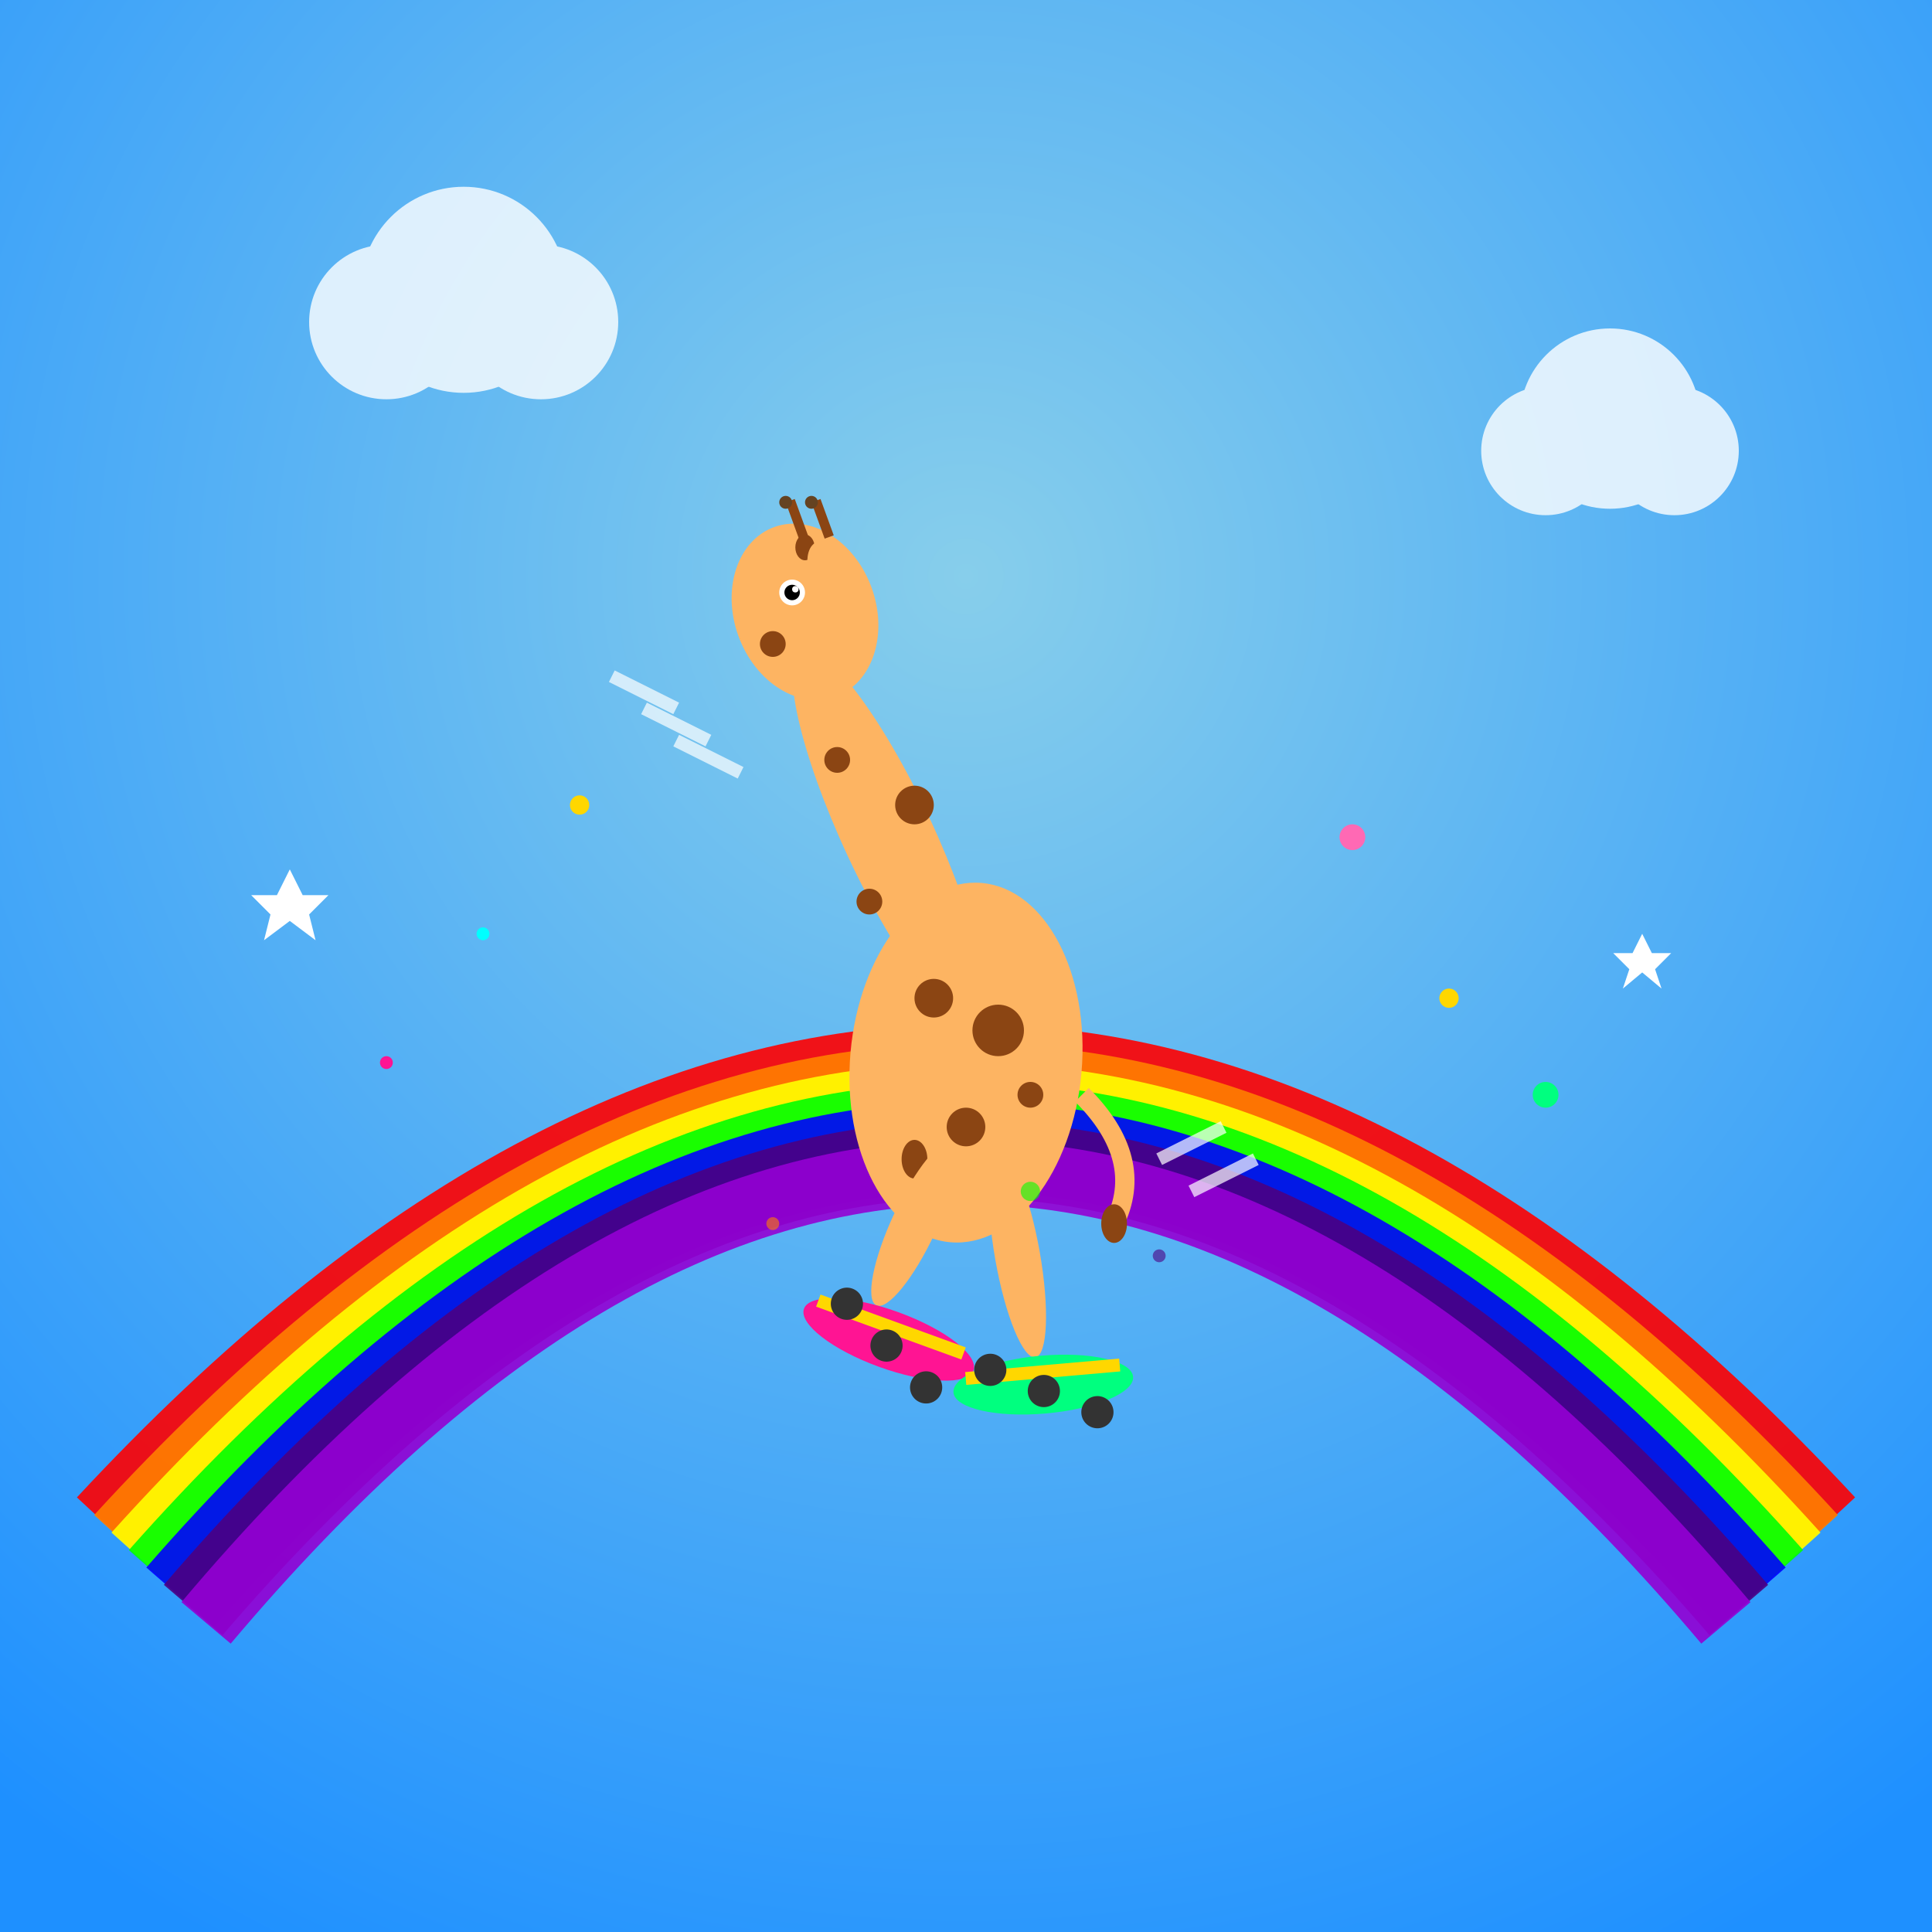 <svg viewBox="0 0 300 300" xmlns="http://www.w3.org/2000/svg">
  <defs>
    <radialGradient id="skyGradient" cx="50%" cy="30%" r="80%">
      <stop offset="0%" stop-color="#87CEEB"/>
      <stop offset="100%" stop-color="#1E90FF"/>
    </radialGradient>
    <linearGradient id="rainbowGradient" x1="0%" y1="0%" x2="100%" y2="0%">
      <stop offset="0%" stop-color="#FF0000"/>
      <stop offset="16.66%" stop-color="#FF7F00"/>
      <stop offset="33.33%" stop-color="#FFFF00"/>
      <stop offset="50%" stop-color="#00FF00"/>
      <stop offset="66.66%" stop-color="#0000FF"/>
      <stop offset="83.33%" stop-color="#4B0082"/>
      <stop offset="100%" stop-color="#9400D3"/>
    </linearGradient>
    <filter id="glow">
      <feGaussianBlur stdDeviation="3" result="coloredBlur"/>
      <feMerge> 
        <feMergeNode in="coloredBlur"/>
        <feMergeNode in="SourceGraphic"/>
      </feMerge>
    </filter>
  </defs>
  
  <!-- Sky background -->
  <rect width="300" height="300" fill="url(#skyGradient)"/>
  
  <!-- Fluffy clouds -->
  <g opacity="0.8" fill="white">
    <circle cx="60" cy="50" r="12"/>
    <circle cx="72" cy="45" r="16"/>
    <circle cx="84" cy="50" r="12"/>
    <circle cx="240" cy="70" r="10"/>
    <circle cx="250" cy="65" r="14"/>
    <circle cx="260" cy="70" r="10"/>
  </g>
  
  <!-- Rainbow track with 3D effect -->
  <path d="M 20 240 Q 150 100 280 240" stroke="#FF0000" stroke-width="22" fill="none" opacity="0.9"/>
  <path d="M 22 242 Q 150 102 278 242" stroke="#FF7F00" stroke-width="20" fill="none" opacity="0.9"/>
  <path d="M 24 244 Q 150 104 276 244" stroke="#FFFF00" stroke-width="18" fill="none" opacity="0.9"/>
  <path d="M 26 246 Q 150 106 274 246" stroke="#00FF00" stroke-width="16" fill="none" opacity="0.9"/>
  <path d="M 28 248 Q 150 108 272 248" stroke="#0000FF" stroke-width="14" fill="none" opacity="0.9"/>
  <path d="M 30 250 Q 150 110 270 250" stroke="#4B0082" stroke-width="12" fill="none" opacity="0.9"/>
  <path d="M 32 252 Q 150 112 268 252" stroke="#9400D3" stroke-width="10" fill="none" opacity="0.9"/>
  
  <!-- Giraffe in dynamic skating pose -->
  <!-- Body -->
  <ellipse cx="150" cy="165" rx="18" ry="28" fill="#FDB462" transform="rotate(5 150 165)"/>
  
  <!-- Neck -->
  <ellipse cx="138" cy="130" rx="7" ry="32" fill="#FDB462" transform="rotate(-25 138 130)"/>
  
  <!-- Head -->
  <ellipse cx="125" cy="95" rx="11" ry="14" fill="#FDB462" transform="rotate(-20 125 95)"/>
  
  <!-- Giraffe spots pattern -->
  <g fill="#8B4513">
    <circle cx="145" cy="155" r="3"/>
    <circle cx="155" cy="160" r="4"/>
    <circle cx="150" cy="175" r="3"/>
    <circle cx="160" cy="170" r="2"/>
    <ellipse cx="142" cy="180" rx="2" ry="3"/>
    <circle cx="135" cy="140" r="2"/>
    <circle cx="142" cy="125" r="3"/>
    <circle cx="130" cy="118" r="2"/>
    <circle cx="120" cy="100" r="2"/>
    <ellipse cx="125" cy="85" rx="1.5" ry="2"/>
  </g>
  
  <!-- Ears -->
  <ellipse cx="120" cy="88" rx="2.5" ry="4" fill="#FDB462" transform="rotate(-35 120 88)"/>
  <ellipse cx="128" cy="88" rx="2.5" ry="4" fill="#FDB462" transform="rotate(-15 128 88)"/>
  
  <!-- Horns -->
  <rect x="122" y="78" width="1.5" height="6" fill="#8B4513" transform="rotate(-20 122 78)"/>
  <rect x="126" y="78" width="1.5" height="6" fill="#8B4513" transform="rotate(-20 126 78)"/>
  <circle cx="122" cy="78" r="1" fill="#654321"/>
  <circle cx="126" cy="78" r="1" fill="#654321"/>
  
  <!-- Eye -->
  <circle cx="123" cy="92" r="2" fill="white"/>
  <circle cx="123" cy="92" r="1.2" fill="black"/>
  <circle cx="123.5" cy="91.5" r="0.5" fill="white"/>
  
  <!-- Legs in skating motion -->
  <ellipse cx="142" cy="190" rx="3.5" ry="14" fill="#FDB462" transform="rotate(25 142 190)"/>
  <ellipse cx="158" cy="195" rx="3.5" ry="16" fill="#FDB462" transform="rotate(-10 158 195)"/>
  
  <!-- Spectacular roller skates -->
  <!-- Left skate -->
  <ellipse cx="138" cy="208" rx="14" ry="4.5" fill="#FF1493" transform="rotate(20 138 208)"/>
  <rect x="126" y="205" width="24" height="2" fill="#FFD700" transform="rotate(20 138 207)"/>
  <circle cx="130" cy="205" r="2.5" fill="#333" transform="rotate(20 138 208)"/>
  <circle cx="138" cy="209" r="2.5" fill="#333" transform="rotate(20 138 208)"/>
  <circle cx="146" cy="213" r="2.5" fill="#333" transform="rotate(20 138 208)"/>
  
  <!-- Right skate -->
  <ellipse cx="162" cy="215" rx="14" ry="4.5" fill="#00FF7F" transform="rotate(-5 162 215)"/>
  <rect x="150" y="212" width="24" height="2" fill="#FFD700" transform="rotate(-5 162 214)"/>
  <circle cx="154" cy="212" r="2.5" fill="#333" transform="rotate(-5 162 215)"/>
  <circle cx="162" cy="216" r="2.5" fill="#333" transform="rotate(-5 162 215)"/>
  <circle cx="170" cy="220" r="2.5" fill="#333" transform="rotate(-5 162 215)"/>
  
  <!-- Tail -->
  <path d="M 168 170 Q 178 180 173 190" stroke="#FDB462" stroke-width="3" fill="none"/>
  <ellipse cx="173" cy="190" rx="2" ry="3" fill="#8B4513"/>
  
  <!-- Speed lines -->
  <g stroke="white" stroke-width="2" opacity="0.7">
    <line x1="105" y1="110" x2="95" y2="105"/>
    <line x1="110" y1="115" x2="100" y2="110"/>
    <line x1="115" y1="120" x2="105" y2="115"/>
    <line x1="180" y1="180" x2="190" y2="175"/>
    <line x1="185" y1="185" x2="195" y2="180"/>
  </g>
  
  <!-- Magical sparkles -->
  <g filter="url(#glow)">
    <circle cx="90" cy="125" r="1.5" fill="#FFD700"/>
    <circle cx="210" cy="130" r="2" fill="#FF69B4"/>
    <circle cx="75" cy="145" r="1" fill="#00FFFF"/>
    <circle cx="225" cy="155" r="1.5" fill="#FFD700"/>
    <circle cx="60" cy="165" r="1" fill="#FF1493"/>
    <circle cx="240" cy="170" r="2" fill="#00FF7F"/>
    <polygon points="45,135 47,139 51,139 48,142 49,146 45,143 41,146 42,142 39,139 43,139" fill="#FFF"/>
    <polygon points="255,145 256.5,148 259.5,148 257,150.5 258,153.5 255,151 252,153.5 253,150.5 250.5,148 253.5,148" fill="#FFF"/>
  </g>
  
  <!-- Rainbow reflection sparkles -->
  <g opacity="0.6">
    <circle cx="120" cy="190" r="1" fill="#FF7F00"/>
    <circle cx="180" cy="195" r="1" fill="#4B0082"/>
    <circle cx="160" cy="185" r="1.5" fill="#00FF00"/>
  </g>
</svg>